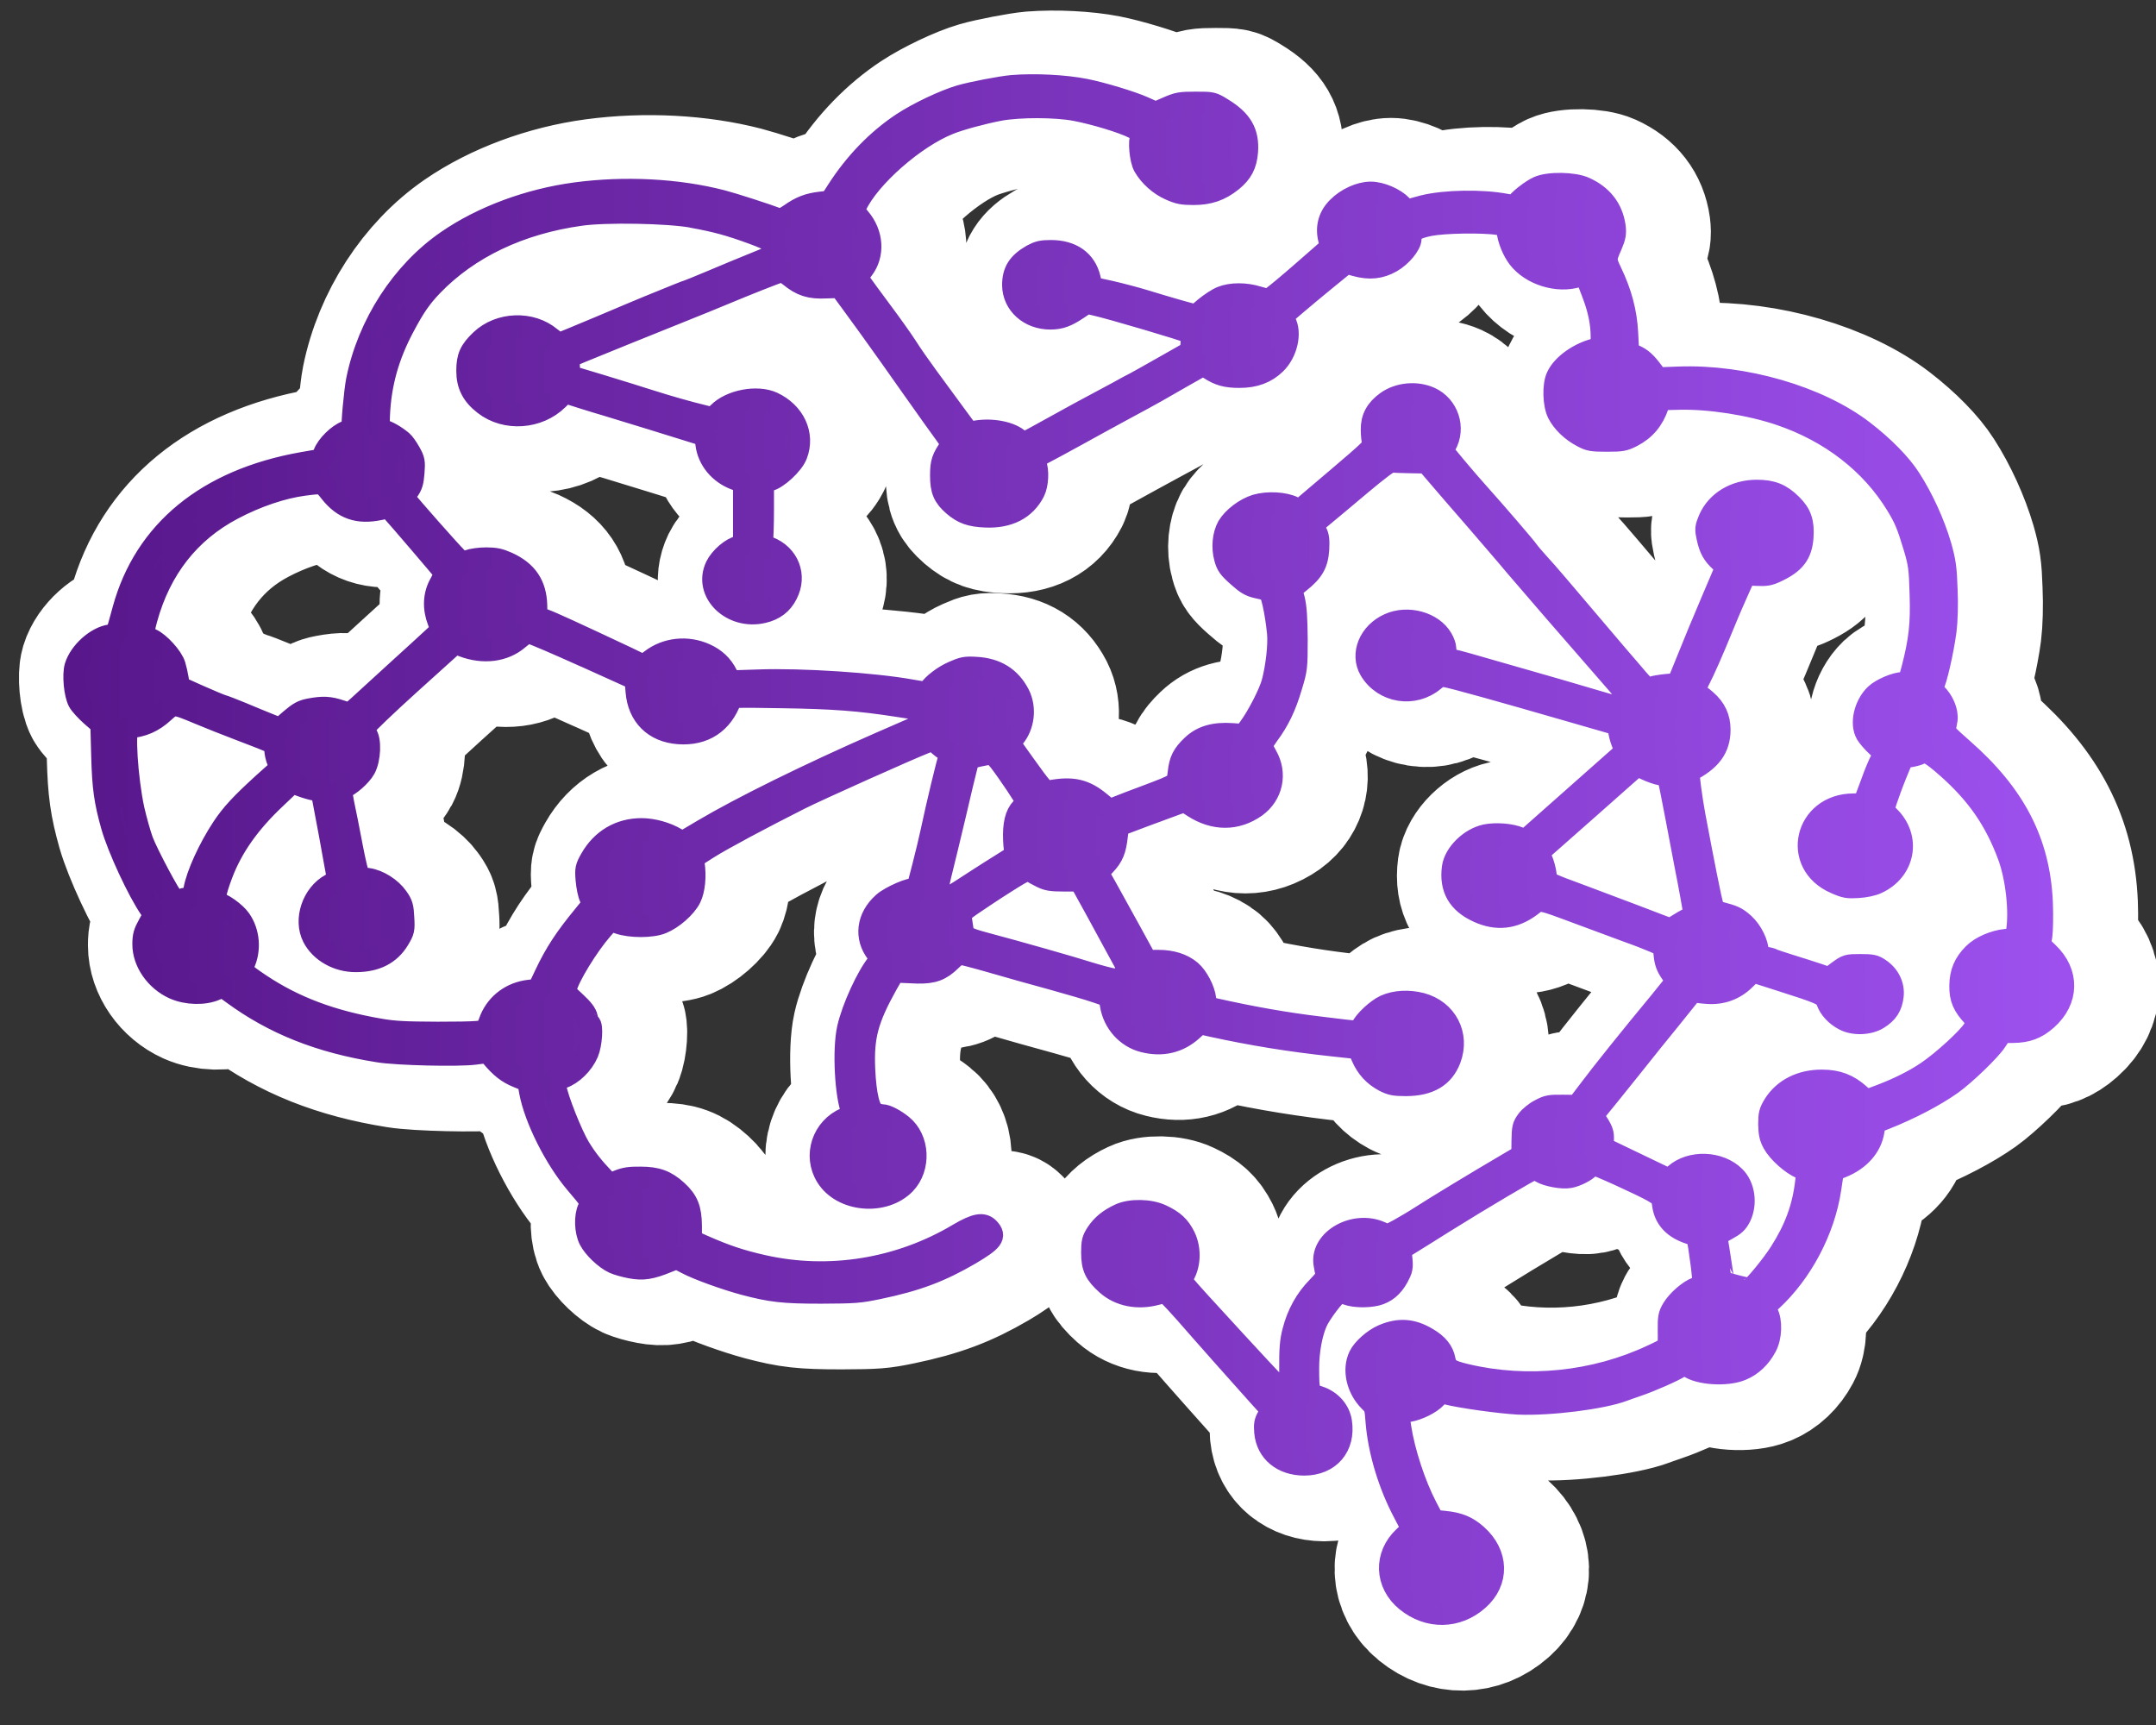 <?xml version="1.0" encoding="UTF-8" standalone="no"?>
<svg
   version="1.0"
   width="100pt"
   height="80pt"
   viewBox="0 0 100 80"
   preserveAspectRatio="xMidYMid"
   id="svg10"
   sodipodi:docname="favicon.svg"
   inkscape:version="1.4.2 (f4327f4, 2025-05-13)"
   xmlns:inkscape="http://www.inkscape.org/namespaces/inkscape"
   xmlns:sodipodi="http://sodipodi.sourceforge.net/DTD/sodipodi-0.dtd"
   xmlns:xlink="http://www.w3.org/1999/xlink"
   xmlns="http://www.w3.org/2000/svg"
   xmlns:svg="http://www.w3.org/2000/svg">
  <rect x="0" y="0" width="100" height="80" fill="#333333" stroke="none"/>
  <defs
     id="defs10">
    <linearGradient
       inkscape:collect="always"
       xlink:href="#linearGradient210"
       id="linearGradient211"
       x1="450.585"
       y1="772.275"
       x2="1609.399"
       y2="772.275"
       gradientUnits="userSpaceOnUse"
       gradientTransform="matrix(0.081,0,0,0.071,-33.382,-15.68)" />
    <linearGradient
       id="linearGradient210"
       inkscape:collect="always">
      <stop
         style="stop-color:#58178b;stop-opacity:1;"
         offset="0"
         id="stop210" />
      <stop
         style="stop-color:#9e51ef;stop-opacity:1;"
         offset="1"
         id="stop211" />
    </linearGradient>
    <linearGradient
       inkscape:collect="always"
       xlink:href="#linearGradient208"
       id="linearGradient209"
       x1="450.585"
       y1="772.275"
       x2="1609.399"
       y2="772.275"
       gradientUnits="userSpaceOnUse"
       gradientTransform="matrix(0.081,0,0,0.071,-33.382,-15.68)" />
    <linearGradient
       id="linearGradient208"
       inkscape:collect="always">
      <stop
         style="stop-color:#58178b;stop-opacity:1;"
         offset="0.004"
         id="stop208" />
      <stop
         style="stop-color:#9e51ef;stop-opacity:1;"
         offset="1"
         id="stop209" />
    </linearGradient>
  </defs>
  <sodipodi:namedview
     id="namedview10"
     pagecolor="#ffffff"
     bordercolor="#000000"
     borderopacity="0.25"
     inkscape:showpageshadow="2"
     inkscape:pageopacity="0.0"
     inkscape:pagecheckerboard="0"
     inkscape:deskcolor="#d1d1d1"
     inkscape:document-units="pt"
     inkscape:zoom="3.3435654"
     inkscape:cx="-33.048553"
     inkscape:cy="30.655898"
     inkscape:window-width="2560"
     inkscape:window-height="1009"
     inkscape:window-x="1912"
     inkscape:window-y="-8"
     inkscape:window-maximized="1"
     inkscape:current-layer="svg10" />
  <path
     d="M 47.889,4.033 C 47.382,4.076 46.005,4.34 45.473,4.497 44.741,4.71 43.525,5.288 42.808,5.759 41.648,6.522 40.602,7.598 39.788,8.868 l -0.338,0.521 -0.435,0.05 c -0.572,0.064 -0.942,0.207 -1.425,0.549 -0.258,0.178 -0.443,0.257 -0.523,0.228 C 36.511,10.001 34.965,9.502 34.441,9.367 32.38,8.832 29.932,8.704 27.637,9.01 c -2.174,0.292 -4.324,1.091 -5.951,2.211 -2.094,1.44 -3.664,3.865 -4.187,6.453 -0.097,0.471 -0.25,2.139 -0.201,2.218 0.016,0.021 -0.121,0.093 -0.29,0.164 -0.395,0.15 -0.902,0.656 -1.039,1.027 l -0.105,0.278 -0.902,0.157 c -4.413,0.784 -7.304,3.152 -8.302,6.796 -0.121,0.442 -0.242,0.884 -0.274,0.984 -0.04,0.135 -0.121,0.185 -0.338,0.214 -0.644,0.093 -1.409,0.784 -1.61,1.448 -0.113,0.378 -0.032,1.276 0.153,1.619 0.072,0.135 0.338,0.428 0.588,0.649 l 0.459,0.399 0.04,1.49 c 0.04,1.476 0.129,2.089 0.451,3.237 0.29,1.02 1.216,3.023 1.796,3.858 l 0.169,0.25 -0.25,0.456 c -0.209,0.371 -0.258,0.535 -0.258,0.92 0,0.827 0.588,1.669 1.425,2.047 0.596,0.264 1.401,0.285 1.933,0.05 l 0.33,-0.143 0.435,0.314 c 1.916,1.412 4.05,2.268 6.788,2.703 0.878,0.143 3.696,0.207 4.469,0.107 l 0.604,-0.078 0.161,0.193 c 0.435,0.521 0.757,0.77 1.216,0.956 l 0.491,0.2 0.089,0.499 c 0.234,1.248 1.16,3.088 2.11,4.214 0.765,0.898 0.749,0.877 0.604,1.184 -0.177,0.371 -0.153,1.062 0.048,1.455 0.193,0.378 0.725,0.884 1.127,1.07 0.153,0.071 0.507,0.171 0.781,0.221 0.564,0.107 0.934,0.05 1.699,-0.264 l 0.435,-0.171 0.467,0.242 c 0.491,0.264 1.796,0.734 2.649,0.963 1.264,0.335 1.82,0.399 3.583,0.399 1.57,-0.007 1.763,-0.021 2.657,-0.207 1.755,-0.364 2.875,-0.784 4.252,-1.59 1.047,-0.62 1.192,-0.82 0.87,-1.169 -0.258,-0.285 -0.612,-0.221 -1.401,0.242 -2.746,1.64 -6.007,2.168 -9.075,1.476 -1.047,-0.235 -1.78,-0.485 -2.778,-0.927 L 32.992,57.57 V 56.893 c -0.008,-0.791 -0.161,-1.169 -0.652,-1.619 -0.507,-0.463 -0.934,-0.62 -1.683,-0.62 -0.507,-0.007 -0.733,0.029 -1.047,0.157 L 29.207,54.975 28.982,54.74 c -0.515,-0.535 -0.862,-0.977 -1.168,-1.483 -0.354,-0.585 -1.023,-2.26 -1.103,-2.788 l -0.056,-0.328 0.37,-0.121 c 0.467,-0.157 0.958,-0.642 1.176,-1.155 0.169,-0.399 0.225,-1.269 0.089,-1.341 -0.04,-0.021 -0.097,-0.157 -0.129,-0.299 -0.032,-0.178 -0.193,-0.385 -0.531,-0.699 -0.427,-0.385 -0.483,-0.463 -0.435,-0.649 0.113,-0.521 0.999,-1.968 1.675,-2.745 l 0.37,-0.421 0.411,0.143 c 0.548,0.185 1.522,0.185 1.989,-0.007 0.499,-0.2 1.103,-0.727 1.321,-1.162 0.185,-0.371 0.25,-1.034 0.153,-1.612 -0.04,-0.242 -0.024,-0.264 0.66,-0.692 0.676,-0.428 2.48,-1.39 4.276,-2.296 0.821,-0.414 5.105,-2.332 5.83,-2.61 l 0.338,-0.135 0.225,0.207 c 0.121,0.114 0.314,0.257 0.419,0.321 0.177,0.1 0.193,0.128 0.105,0.321 -0.081,0.178 -0.572,2.239 -0.829,3.451 -0.145,0.692 -0.652,2.674 -0.684,2.71 -0.024,0.014 -0.064,-0.007 -0.097,-0.05 -0.081,-0.121 -1.127,0.328 -1.449,0.627 -0.741,0.663 -0.854,1.583 -0.29,2.31 l 0.201,0.271 -0.153,0.193 c -0.491,0.585 -1.184,2.096 -1.393,3.031 -0.225,0.998 -0.105,3.195 0.209,3.893 0.04,0.093 -0.04,0.157 -0.314,0.278 -1.071,0.456 -1.49,1.733 -0.886,2.703 0.709,1.155 2.657,1.333 3.632,0.335 0.717,-0.749 0.652,-2.075 -0.137,-2.71 -0.338,-0.271 -0.725,-0.471 -0.918,-0.471 -0.064,0 -0.209,-0.036 -0.322,-0.078 -0.274,-0.114 -0.451,-0.834 -0.507,-2.061 -0.064,-1.505 0.145,-2.303 1.047,-3.922 0.322,-0.578 0.354,-0.606 0.58,-0.585 0.137,0.007 0.515,0.021 0.846,0.036 0.717,0.014 1.087,-0.121 1.554,-0.585 0.161,-0.164 0.354,-0.292 0.419,-0.292 0.073,0 0.733,0.171 1.474,0.385 0.741,0.214 1.997,0.57 2.794,0.784 0.797,0.221 1.723,0.492 2.053,0.606 l 0.604,0.207 0.064,0.385 c 0.129,0.827 0.741,1.512 1.53,1.704 0.846,0.214 1.61,0.036 2.231,-0.521 l 0.362,-0.328 0.564,0.128 c 1.828,0.399 3.608,0.692 5.613,0.906 l 1.184,0.128 0.169,0.399 c 0.217,0.499 0.548,0.863 1.031,1.12 0.33,0.164 0.459,0.193 1.023,0.193 1.063,-0.007 1.723,-0.399 2.029,-1.212 0.419,-1.12 -0.169,-2.253 -1.337,-2.567 -0.58,-0.15 -1.2,-0.121 -1.675,0.093 -0.378,0.171 -0.974,0.727 -1.087,1.013 -0.089,0.242 0.081,0.242 -1.957,-0.007 -1.562,-0.185 -3.173,-0.471 -4.88,-0.856 l -0.37,-0.086 -0.048,-0.371 c -0.048,-0.428 -0.37,-1.041 -0.684,-1.305 -0.378,-0.314 -0.886,-0.471 -1.498,-0.471 H 54.114 L 53.373,43.245 C 52.962,42.497 52.455,41.577 52.237,41.192 L 51.851,40.507 52.181,40.158 C 52.551,39.766 52.672,39.473 52.745,38.81 l 0.056,-0.471 1.208,-0.456 c 0.668,-0.25 1.361,-0.506 1.546,-0.57 l 0.338,-0.114 0.395,0.257 c 0.974,0.627 1.997,0.627 2.891,0 0.765,-0.549 0.974,-1.533 0.507,-2.353 -0.129,-0.228 -0.242,-0.449 -0.242,-0.485 0,-0.036 0.145,-0.264 0.314,-0.499 0.491,-0.663 0.797,-1.298 1.071,-2.225 0.25,-0.813 0.258,-0.906 0.258,-2.203 -0.008,-0.977 -0.04,-1.49 -0.129,-1.847 l -0.129,-0.492 0.395,-0.321 c 0.612,-0.485 0.821,-0.849 0.862,-1.512 0.024,-0.421 0,-0.613 -0.097,-0.792 -0.073,-0.121 -0.129,-0.271 -0.129,-0.314 0,-0.05 0.209,-0.257 0.467,-0.463 0.25,-0.207 1.039,-0.863 1.739,-1.455 0.789,-0.663 1.329,-1.07 1.409,-1.048 0.073,0.014 0.467,0.029 0.878,0.036 l 0.757,0.014 0.604,0.706 c 0.33,0.392 1.071,1.241 1.635,1.89 0.556,0.649 1.417,1.64 1.892,2.211 0.741,0.87 2.448,2.845 4.759,5.491 0.451,0.521 0.515,0.635 0.475,0.82 -0.024,0.114 -0.081,0.242 -0.121,0.278 -0.04,0.036 -0.636,-0.107 -1.506,-0.371 -0.789,-0.235 -2.303,-0.677 -3.366,-0.977 -1.063,-0.307 -2.19,-0.628 -2.512,-0.72 -0.314,-0.093 -0.636,-0.171 -0.709,-0.171 -0.137,0 -0.282,-0.271 -0.282,-0.542 0,-0.1 -0.073,-0.299 -0.161,-0.449 -0.427,-0.742 -1.578,-1.062 -2.44,-0.677 -0.918,0.406 -1.321,1.39 -0.886,2.132 0.62,1.034 2.021,1.262 2.955,0.478 0.234,-0.193 0.314,-0.221 0.548,-0.185 0.33,0.05 2.553,0.67 5.685,1.576 l 2.351,0.677 v 0.228 c 0.008,0.121 0.072,0.399 0.161,0.613 l 0.153,0.392 -2.327,2.061 -2.327,2.061 -0.274,-0.114 c -0.395,-0.171 -1.103,-0.221 -1.562,-0.128 -0.733,0.157 -1.441,0.856 -1.53,1.497 -0.129,0.97 0.25,1.633 1.176,2.054 0.854,0.392 1.651,0.307 2.416,-0.257 0.483,-0.364 0.322,-0.385 2.343,0.364 0.733,0.271 1.707,0.635 2.174,0.806 0.467,0.164 1.031,0.385 1.256,0.485 l 0.411,0.185 0.048,0.435 c 0.032,0.328 0.113,0.542 0.298,0.806 0.137,0.193 0.234,0.392 0.217,0.435 -0.024,0.043 -0.354,0.463 -0.741,0.934 -1.337,1.612 -2.673,3.28 -3.245,4.043 l -0.58,0.763 -0.66,-0.007 c -0.596,-0.007 -0.709,0.007 -1.055,0.193 -0.217,0.107 -0.491,0.328 -0.604,0.485 -0.193,0.257 -0.217,0.357 -0.225,0.956 l -0.008,0.67 -0.676,0.399 c -1.329,0.777 -3.422,2.047 -3.978,2.41 -0.306,0.2 -0.789,0.485 -1.071,0.642 l -0.507,0.271 -0.346,-0.15 c -1.192,-0.528 -2.746,0.335 -2.601,1.44 0.032,0.2 0.073,0.428 0.097,0.506 0.032,0.1 -0.081,0.271 -0.411,0.606 -0.54,0.549 -0.926,1.241 -1.127,2.032 -0.121,0.449 -0.153,0.834 -0.145,1.797 0.008,0.863 -0.016,1.234 -0.081,1.226 -0.097,-0.007 -0.604,-0.535 -2.488,-2.581 -2.762,-3.009 -2.561,-2.774 -2.44,-2.931 0.362,-0.499 0.403,-1.305 0.105,-1.904 -0.234,-0.463 -0.499,-0.713 -1.063,-0.977 -0.54,-0.257 -1.441,-0.271 -1.941,-0.036 -0.491,0.228 -0.813,0.492 -1.063,0.87 -0.185,0.285 -0.217,0.406 -0.217,0.898 0,0.685 0.145,0.984 0.693,1.476 0.58,0.513 1.425,0.685 2.295,0.449 0.37,-0.1 0.395,-0.093 0.58,0.05 0.097,0.093 0.443,0.464 0.765,0.827 0.773,0.891 2.738,3.102 3.438,3.879 l 0.564,0.62 -0.169,0.292 c -0.145,0.242 -0.169,0.378 -0.137,0.742 0.089,0.906 0.797,1.49 1.804,1.497 1.176,0 1.892,-0.834 1.715,-1.989 -0.081,-0.535 -0.483,-0.977 -1.031,-1.155 -0.467,-0.143 -0.491,-0.207 -0.491,-1.362 0,-0.749 0.153,-1.59 0.387,-2.111 0.161,-0.378 0.854,-1.298 1.015,-1.348 0.073,-0.029 0.25,0 0.403,0.057 0.33,0.121 0.926,0.135 1.353,0.036 0.427,-0.107 0.749,-0.371 0.999,-0.827 0.185,-0.342 0.209,-0.449 0.169,-0.841 l -0.048,-0.449 0.395,-0.242 c 0.217,-0.135 0.934,-0.578 1.586,-0.991 1.699,-1.062 4.115,-2.496 4.219,-2.496 0.048,0 0.193,0.064 0.314,0.143 0.274,0.171 0.999,0.307 1.329,0.242 0.314,-0.057 0.773,-0.292 0.91,-0.463 0.056,-0.071 0.145,-0.135 0.201,-0.135 0.137,0 2.279,0.977 2.762,1.255 0.387,0.228 0.419,0.264 0.459,0.606 0.089,0.67 0.507,1.112 1.28,1.355 0.346,0.107 0.314,0.014 0.507,1.405 0.064,0.485 0.097,0.913 0.073,0.948 -0.024,0.036 -0.161,0.107 -0.298,0.164 -0.362,0.135 -0.886,0.592 -1.111,0.97 -0.169,0.278 -0.193,0.414 -0.185,1.034 0.008,0.806 0.048,0.749 -0.773,1.134 -2.657,1.248 -5.782,1.569 -8.632,0.891 -0.749,-0.178 -0.91,-0.292 -0.99,-0.699 -0.073,-0.392 -0.33,-0.713 -0.797,-0.984 -0.701,-0.421 -1.313,-0.463 -2.053,-0.15 -0.435,0.185 -0.942,0.635 -1.103,0.977 -0.298,0.627 -0.097,1.505 0.475,2.075 0.258,0.25 0.274,0.292 0.322,0.97 0.105,1.326 0.572,2.895 1.264,4.2 l 0.403,0.77 -0.387,0.364 c -0.918,0.856 -0.87,2.161 0.105,2.959 1.023,0.834 2.351,0.813 3.326,-0.05 0.958,-0.841 0.926,-2.118 -0.072,-3.002 -0.435,-0.385 -0.837,-0.549 -1.498,-0.613 l -0.491,-0.05 -0.338,-0.642 c -0.531,-1.02 -1.031,-2.531 -1.208,-3.687 -0.105,-0.663 -0.097,-0.677 0.395,-0.756 0.435,-0.071 1.023,-0.364 1.264,-0.635 0.201,-0.221 0.242,-0.235 0.467,-0.178 0.644,0.171 2.504,0.428 3.342,0.471 1.457,0.064 3.897,-0.242 4.88,-0.613 0.089,-0.036 0.378,-0.135 0.644,-0.228 0.58,-0.193 1.683,-0.677 1.989,-0.877 0.209,-0.128 0.234,-0.128 0.37,-0.021 0.451,0.364 1.78,0.456 2.472,0.164 0.475,-0.193 0.87,-0.57 1.135,-1.07 0.242,-0.449 0.266,-1.191 0.056,-1.576 l -0.137,-0.25 0.33,-0.307 c 1.409,-1.298 2.448,-3.259 2.738,-5.184 l 0.129,-0.856 0.411,-0.164 c 0.821,-0.335 1.353,-0.941 1.466,-1.676 l 0.056,-0.371 0.491,-0.193 c 1.135,-0.449 2.295,-1.055 3.068,-1.604 0.612,-0.435 1.796,-1.576 2.061,-1.989 l 0.274,-0.414 0.523,-0.007 c 0.644,-0.007 1.079,-0.164 1.554,-0.585 1.007,-0.891 1.031,-2.161 0.056,-3.088 l -0.37,-0.357 0.073,-0.428 c 0.032,-0.235 0.048,-0.927 0.024,-1.533 -0.121,-2.817 -1.256,-5.013 -3.696,-7.145 -0.668,-0.585 -0.87,-0.799 -0.821,-0.891 0.024,-0.071 0.073,-0.278 0.097,-0.456 0.048,-0.378 -0.169,-0.898 -0.523,-1.226 -0.185,-0.171 -0.201,-0.214 -0.113,-0.342 0.137,-0.193 0.467,-1.633 0.588,-2.56 0.056,-0.449 0.081,-1.212 0.048,-1.925 -0.032,-0.998 -0.081,-1.305 -0.282,-2.018 -0.306,-1.041 -0.829,-2.189 -1.417,-3.102 -0.427,-0.67 -1.208,-1.469 -2.158,-2.203 -2.069,-1.597 -5.532,-2.61 -8.576,-2.496 L 77.812,17.589 77.595,17.29 C 77.281,16.869 77.08,16.677 76.749,16.534 l -0.29,-0.135 -0.048,-0.913 c -0.048,-0.963 -0.29,-1.868 -0.757,-2.838 -0.258,-0.535 -0.258,-0.599 0.016,-1.212 0.177,-0.414 0.201,-0.563 0.161,-0.891 C 75.719,9.731 75.252,9.118 74.438,8.754 73.931,8.526 72.78,8.505 72.288,8.726 71.966,8.869 71.33,9.368 71.274,9.532 c -0.024,0.071 -0.121,0.071 -0.475,0.007 -1.119,-0.214 -2.834,-0.185 -3.841,0.064 -0.322,0.086 -0.628,0.171 -0.676,0.193 -0.048,0.029 -0.193,-0.057 -0.322,-0.2 -0.314,-0.335 -0.966,-0.62 -1.441,-0.62 -0.499,0 -1.119,0.285 -1.522,0.692 -0.411,0.406 -0.548,0.913 -0.411,1.469 l 0.089,0.371 -1.272,1.112 c -0.701,0.613 -1.361,1.162 -1.474,1.226 -0.185,0.107 -0.234,0.1 -0.644,-0.021 -0.572,-0.178 -1.232,-0.178 -1.675,0 -0.185,0.071 -0.531,0.299 -0.765,0.492 l -0.427,0.364 -0.805,-0.221 C 55.177,14.33 54.468,14.131 54.05,13.995 53.631,13.867 52.898,13.674 52.431,13.567 l -0.854,-0.185 -0.089,-0.414 c -0.193,-0.827 -0.837,-1.284 -1.804,-1.284 -0.427,0 -0.572,0.036 -0.878,0.2 -0.636,0.364 -0.878,0.749 -0.878,1.383 0.008,0.884 0.757,1.554 1.731,1.554 0.451,0 0.765,-0.114 1.28,-0.463 l 0.403,-0.271 0.403,0.093 c 0.717,0.157 4.252,1.205 4.372,1.291 0.081,0.064 0.105,0.207 0.089,0.485 l -0.024,0.392 -1.168,0.663 c -0.644,0.371 -1.296,0.727 -1.449,0.813 -0.153,0.078 -0.378,0.193 -0.499,0.264 -0.113,0.064 -0.37,0.207 -0.564,0.307 -0.467,0.25 -1.168,0.627 -1.514,0.813 -2.021,1.12 -2.52,1.39 -2.569,1.39 -0.032,0 -0.129,-0.064 -0.201,-0.135 -0.37,-0.364 -1.264,-0.542 -2.029,-0.406 l -0.322,0.057 -0.652,-0.884 C 44.862,18.752 44.298,17.981 43.968,17.532 43.638,17.083 43.187,16.441 42.977,16.106 42.76,15.771 42.237,15.036 41.81,14.466 41.383,13.896 40.956,13.311 40.86,13.168 L 40.674,12.904 40.956,12.541 C 41.488,11.856 41.423,10.879 40.803,10.159 40.529,9.838 40.529,9.838 40.65,9.567 c 0.612,-1.305 2.714,-3.152 4.316,-3.786 0.491,-0.2 1.546,-0.485 2.327,-0.635 0.918,-0.171 2.609,-0.171 3.535,0.007 0.894,0.171 2.198,0.563 2.722,0.834 0.387,0.193 0.411,0.228 0.33,0.364 -0.129,0.214 -0.048,1.105 0.129,1.412 0.266,0.456 0.717,0.856 1.2,1.07 0.403,0.178 0.572,0.214 1.087,0.214 0.717,0 1.24,-0.178 1.78,-0.613 C 58.543,8.055 58.736,7.684 58.784,7.078 58.849,6.187 58.527,5.631 57.625,5.082 57.174,4.804 57.166,4.804 56.393,4.804 c -0.717,0 -0.821,0.021 -1.313,0.235 L 54.541,5.274 53.985,5.025 C 53.43,4.775 52.036,4.354 51.271,4.205 50.337,4.019 48.936,3.948 47.889,4.034 Z M 33.056,10.108 c 1.103,0.2 1.731,0.371 2.818,0.77 0.902,0.335 1.023,0.435 1.023,0.834 0,0.143 -0.137,0.221 -0.926,0.535 -0.507,0.207 -1.417,0.578 -2.013,0.834 -0.596,0.25 -1.103,0.456 -1.119,0.456 -0.032,0 -0.515,0.193 -1.82,0.727 -0.29,0.121 -1.305,0.542 -2.255,0.948 -0.95,0.399 -1.78,0.742 -1.836,0.756 -0.056,0.021 -0.258,-0.1 -0.451,-0.257 -0.894,-0.756 -2.367,-0.706 -3.229,0.114 -0.499,0.478 -0.636,0.77 -0.636,1.419 0,0.656 0.234,1.12 0.797,1.554 0.982,0.763 2.496,0.663 3.406,-0.235 l 0.33,-0.328 0.829,0.264 c 0.459,0.143 0.918,0.285 1.031,0.314 0.209,0.057 3.954,1.212 4.397,1.355 0.234,0.071 0.258,0.114 0.298,0.456 0.089,0.742 0.612,1.376 1.369,1.654 l 0.378,0.135 v 1.469 1.469 l -0.217,0.043 c -0.354,0.064 -0.87,0.506 -1.071,0.913 -0.58,1.205 0.717,2.474 2.174,2.132 0.523,-0.121 0.878,-0.392 1.103,-0.841 0.443,-0.856 0.073,-1.811 -0.846,-2.168 -0.298,-0.121 -0.346,-0.164 -0.306,-0.292 0.024,-0.086 0.048,-0.742 0.048,-1.462 v -1.305 l 0.266,-0.043 c 0.378,-0.071 1.119,-0.749 1.288,-1.191 0.362,-0.941 -0.105,-1.947 -1.111,-2.417 -0.717,-0.328 -1.949,-0.1 -2.52,0.485 l -0.242,0.242 -0.395,-0.1 C 32.855,19.164 31.929,18.9 31.1,18.637 30.633,18.487 29.602,18.166 28.805,17.924 l -1.449,-0.435 -0.024,-0.435 -0.024,-0.442 0.628,-0.264 c 0.765,-0.314 3.012,-1.226 4.654,-1.883 0.668,-0.264 1.514,-0.613 1.892,-0.77 1.023,-0.428 2.44,-0.991 2.633,-1.041 0.113,-0.036 0.242,0.021 0.459,0.193 0.54,0.442 0.942,0.57 1.675,0.535 l 0.652,-0.021 0.499,0.677 c 0.475,0.642 1.337,1.84 1.86,2.581 0.129,0.185 0.58,0.827 1.007,1.426 0.427,0.599 0.862,1.212 0.966,1.362 0.105,0.15 0.346,0.485 0.54,0.749 0.29,0.399 0.338,0.499 0.258,0.606 -0.378,0.542 -0.443,0.734 -0.443,1.333 0,0.692 0.129,0.991 0.588,1.39 0.427,0.364 0.781,0.492 1.466,0.521 1.071,0.05 1.852,-0.349 2.263,-1.155 0.169,-0.328 0.201,-0.991 0.064,-1.305 -0.089,-0.221 -0.056,-0.264 0.548,-0.578 0.169,-0.086 0.781,-0.421 1.353,-0.734 0.58,-0.321 1.554,-0.856 2.174,-1.191 0.62,-0.335 1.313,-0.706 1.53,-0.834 0.225,-0.128 0.765,-0.435 1.208,-0.692 0.443,-0.25 0.846,-0.478 0.894,-0.506 0.048,-0.021 0.209,0.036 0.362,0.135 0.443,0.292 0.781,0.385 1.393,0.385 0.701,0 1.24,-0.2 1.667,-0.62 0.531,-0.513 0.733,-1.433 0.443,-1.947 l -0.137,-0.25 0.668,-0.57 c 0.37,-0.314 0.926,-0.777 1.232,-1.027 0.314,-0.257 0.676,-0.556 0.821,-0.67 l 0.258,-0.214 0.451,0.128 c 0.628,0.171 1.127,0.121 1.643,-0.171 0.451,-0.257 0.894,-0.792 0.894,-1.07 0,-0.349 0.193,-0.485 0.87,-0.628 0.684,-0.135 2.472,-0.164 3.197,-0.05 0.387,0.064 0.403,0.071 0.427,0.314 0.032,0.385 0.258,0.934 0.507,1.255 0.596,0.77 1.812,1.148 2.754,0.856 0.362,-0.114 0.338,-0.143 0.684,0.777 0.29,0.756 0.419,1.383 0.419,2.047 0,0.463 -0.008,0.485 -0.217,0.535 -0.789,0.171 -1.586,0.727 -1.844,1.284 -0.193,0.392 -0.169,1.284 0.04,1.704 0.209,0.414 0.636,0.827 1.135,1.084 0.322,0.171 0.443,0.193 1.127,0.193 0.701,0 0.797,-0.021 1.168,-0.207 0.596,-0.307 0.982,-0.763 1.208,-1.433 l 0.097,-0.285 0.878,-0.021 c 1.409,-0.036 3.293,0.257 4.678,0.727 2.343,0.792 4.236,2.26 5.411,4.186 0.387,0.635 0.507,0.92 0.829,1.989 0.217,0.734 0.25,0.963 0.282,2.146 0.048,1.398 -0.04,2.161 -0.387,3.501 -0.169,0.627 -0.169,0.627 -0.419,0.627 -0.338,0 -1.007,0.285 -1.28,0.542 -0.499,0.478 -0.701,1.341 -0.419,1.825 0.073,0.121 0.29,0.378 0.491,0.563 l 0.354,0.335 -0.153,0.278 c -0.089,0.15 -0.29,0.62 -0.443,1.055 -0.161,0.428 -0.314,0.841 -0.338,0.906 -0.048,0.1 -0.153,0.128 -0.515,0.128 -2.247,0.007 -2.891,2.752 -0.845,3.644 0.467,0.207 0.572,0.221 1.055,0.193 0.33,-0.021 0.676,-0.093 0.87,-0.185 1.288,-0.585 1.57,-2.104 0.564,-3.088 l -0.274,-0.271 0.153,-0.485 c 0.089,-0.264 0.29,-0.82 0.459,-1.234 l 0.306,-0.742 0.362,-0.064 c 0.201,-0.036 0.395,-0.093 0.435,-0.128 0.217,-0.178 0.475,-0.05 1.28,0.663 1.369,1.212 2.214,2.432 2.826,4.086 0.37,0.998 0.548,2.581 0.387,3.53 l -0.056,0.321 -0.443,0.043 c -0.548,0.05 -1.184,0.328 -1.506,0.656 -0.435,0.435 -0.612,0.87 -0.62,1.469 -0.008,0.585 0.137,0.927 0.604,1.426 l 0.225,0.25 -0.217,0.357 c -0.242,0.399 -1.417,1.476 -2.158,1.975 -0.58,0.392 -1.304,0.756 -2.166,1.084 l -0.652,0.242 -0.314,-0.278 c -0.507,-0.456 -1.023,-0.656 -1.731,-0.656 -0.966,-0.007 -1.772,0.399 -2.222,1.112 -0.201,0.328 -0.234,0.449 -0.234,0.913 0.008,0.414 0.048,0.613 0.193,0.877 0.225,0.414 0.854,0.977 1.28,1.148 l 0.306,0.121 -0.064,0.513 c -0.137,1.205 -0.507,2.203 -1.2,3.287 -0.354,0.563 -1.176,1.562 -1.377,1.69 -0.048,0.029 -1.168,-0.257 -1.248,-0.314 -0.008,-0.007 -0.064,-0.399 -0.137,-0.87 -0.073,-0.478 -0.145,-0.963 -0.177,-1.084 -0.048,-0.207 -0.024,-0.228 0.435,-0.478 0.395,-0.214 0.507,-0.321 0.652,-0.606 0.29,-0.606 0.177,-1.412 -0.266,-1.847 -0.701,-0.699 -2.029,-0.749 -2.762,-0.1 l -0.266,0.235 -1.546,-0.742 -1.546,-0.742 0.016,-0.349 c 0.016,-0.335 -0.024,-0.456 -0.354,-0.948 -0.137,-0.207 -0.137,-0.214 0.097,-0.485 0.129,-0.15 0.781,-0.963 1.457,-1.804 0.668,-0.841 1.538,-1.925 1.933,-2.403 0.387,-0.478 0.781,-0.97 0.87,-1.084 0.105,-0.143 0.201,-0.2 0.282,-0.171 0.064,0.021 0.322,0.057 0.564,0.071 0.66,0.05 1.264,-0.171 1.731,-0.635 l 0.37,-0.364 1.184,0.378 c 1.997,0.635 2.166,0.706 2.263,1.013 0.113,0.321 0.403,0.642 0.781,0.841 0.435,0.242 1.16,0.221 1.586,-0.05 0.427,-0.264 0.62,-0.563 0.676,-1.048 0.056,-0.478 -0.169,-0.948 -0.604,-1.241 -0.25,-0.171 -0.354,-0.193 -0.902,-0.193 -0.604,0 -0.62,0.007 -1.031,0.307 l -0.411,0.307 -0.507,-0.178 c -0.282,-0.093 -0.854,-0.278 -1.272,-0.406 -0.419,-0.128 -0.797,-0.257 -0.846,-0.285 -0.04,-0.029 -0.217,-0.071 -0.378,-0.1 -0.258,-0.043 -0.306,-0.078 -0.306,-0.235 0,-0.406 -0.282,-0.977 -0.644,-1.312 C 81.549,42.646 81.363,42.546 80.961,42.439 80.494,42.318 80.453,42.289 80.381,42.061 80.284,41.755 79.97,40.172 79.535,37.854 79.399,37.127 79.229,35.85 79.27,35.829 80.284,35.316 80.703,34.752 80.703,33.889 c 0,-0.542 -0.201,-0.977 -0.628,-1.348 -0.201,-0.178 -0.395,-0.321 -0.435,-0.321 -0.113,0 -0.073,-0.271 0.089,-0.585 0.258,-0.499 0.628,-1.333 1.135,-2.574 0.258,-0.635 0.604,-1.426 0.757,-1.761 l 0.274,-0.606 0.523,0.021 c 0.427,0.021 0.58,0 0.91,-0.157 0.845,-0.392 1.168,-0.806 1.224,-1.59 0.048,-0.699 -0.081,-1.084 -0.523,-1.519 -0.483,-0.478 -0.902,-0.642 -1.602,-0.642 -1.007,0 -1.852,0.513 -2.206,1.326 -0.161,0.385 -0.169,0.456 -0.081,0.849 0.113,0.521 0.258,0.784 0.612,1.105 l 0.266,0.25 -0.668,1.569 c -0.37,0.863 -0.878,2.089 -1.127,2.717 l -0.467,1.148 -0.515,0.043 c -0.282,0.029 -0.588,0.078 -0.684,0.121 -0.209,0.107 -0.29,0.05 -0.87,-0.642 -0.258,-0.292 -1.023,-1.191 -1.707,-1.997 -0.684,-0.806 -1.49,-1.754 -1.788,-2.104 -0.298,-0.357 -0.717,-0.827 -0.926,-1.055 -0.209,-0.228 -0.411,-0.471 -0.451,-0.535 -0.105,-0.157 -1.506,-1.79 -2.319,-2.695 -0.209,-0.228 -0.668,-0.763 -1.023,-1.184 l -0.636,-0.77 0.153,-0.257 c 0.451,-0.792 0.113,-1.818 -0.717,-2.196 -0.636,-0.285 -1.458,-0.207 -2.013,0.193 -0.483,0.349 -0.701,0.749 -0.693,1.284 0,0.242 0.032,0.521 0.064,0.62 0.056,0.164 -0.097,0.314 -1.675,1.654 L 61.216,23.728 60.934,23.578 c -0.411,-0.207 -1.192,-0.25 -1.731,-0.093 -0.499,0.15 -1.063,0.578 -1.305,0.984 -0.217,0.385 -0.274,0.97 -0.137,1.462 0.089,0.335 0.185,0.471 0.596,0.834 0.387,0.349 0.564,0.456 0.886,0.528 0.225,0.05 0.459,0.107 0.523,0.121 0.137,0.029 0.354,1.005 0.451,1.989 0.056,0.549 -0.064,1.597 -0.258,2.317 -0.137,0.492 -0.668,1.533 -1.071,2.082 l -0.242,0.335 -0.548,-0.043 c -0.821,-0.057 -1.401,0.107 -1.852,0.535 -0.435,0.414 -0.572,0.677 -0.636,1.262 -0.064,0.549 -0.016,0.513 -1.441,1.055 -0.58,0.214 -1.208,0.456 -1.401,0.535 L 52.407,37.633 51.956,37.262 c -0.709,-0.585 -1.288,-0.713 -2.335,-0.513 -0.225,0.043 -0.298,-0.036 -1.192,-1.284 -0.725,-1.013 -0.701,-0.927 -0.467,-1.198 0.467,-0.542 0.564,-1.376 0.242,-2.011 -0.403,-0.777 -1.055,-1.184 -1.989,-1.234 -0.483,-0.029 -0.604,-0.007 -1.055,0.193 -0.459,0.2 -0.942,0.57 -1.143,0.877 -0.064,0.1 -0.153,0.093 -0.797,-0.021 -1.731,-0.314 -5.105,-0.535 -7.102,-0.463 l -1.304,0.043 -0.153,-0.299 c -0.217,-0.442 -0.548,-0.749 -1.007,-0.956 -0.837,-0.378 -1.812,-0.271 -2.512,0.271 -0.266,0.207 -0.395,0.264 -0.467,0.214 -0.048,-0.036 -0.33,-0.178 -0.62,-0.314 -2.504,-1.177 -3.559,-1.661 -3.865,-1.768 l -0.362,-0.128 -0.008,-0.542 c -0.024,-0.948 -0.443,-1.569 -1.337,-1.975 -0.37,-0.164 -0.564,-0.207 -0.99,-0.207 -0.298,0 -0.66,0.05 -0.829,0.114 l -0.298,0.107 -0.266,-0.271 c -0.354,-0.357 -2.11,-2.346 -2.295,-2.596 -0.145,-0.193 -0.145,-0.2 0.064,-0.485 0.169,-0.228 0.225,-0.399 0.258,-0.841 0.04,-0.513 0.024,-0.592 -0.177,-0.948 -0.121,-0.214 -0.282,-0.442 -0.354,-0.499 -0.314,-0.264 -0.709,-0.485 -0.894,-0.513 -0.201,-0.021 -0.201,-0.021 -0.177,-0.699 0.064,-1.469 0.427,-2.767 1.16,-4.136 0.483,-0.906 0.773,-1.326 1.304,-1.883 1.691,-1.754 4.067,-2.888 6.893,-3.28 1.168,-0.164 4.026,-0.114 5.178,0.093 z M 16.267,22.879 c 0.604,0.756 1.288,0.991 2.279,0.784 0.419,-0.093 0.427,-0.093 0.612,0.114 0.258,0.278 2.311,2.681 2.392,2.795 0.032,0.05 -0.04,0.271 -0.185,0.528 -0.306,0.528 -0.33,1.148 -0.089,1.768 l 0.153,0.392 -0.378,0.357 c -0.209,0.193 -0.99,0.913 -1.747,1.597 -0.749,0.685 -1.538,1.405 -1.747,1.597 l -0.387,0.342 -0.443,-0.143 c -0.507,-0.171 -0.813,-0.185 -1.417,-0.071 -0.346,0.064 -0.507,0.157 -0.902,0.492 l -0.475,0.414 -0.531,-0.214 c -0.298,-0.121 -0.862,-0.349 -1.264,-0.521 -0.395,-0.164 -0.805,-0.321 -0.91,-0.349 -0.097,-0.029 -0.588,-0.235 -1.087,-0.456 L 9.237,31.9 9.189,31.543 C 9.157,31.344 9.092,31.058 9.044,30.902 8.931,30.516 8.319,29.853 7.957,29.696 7.788,29.625 7.635,29.525 7.611,29.461 c -0.024,-0.057 0.032,-0.385 0.129,-0.72 0.636,-2.31 1.981,-4.029 3.994,-5.091 1.103,-0.585 2.311,-0.991 3.302,-1.12 0.886,-0.114 0.862,-0.121 1.232,0.349 z m 11.813,7.608 2.335,1.055 0.048,0.57 c 0.089,1.127 0.821,1.861 1.957,1.94 1.168,0.086 2.021,-0.478 2.416,-1.576 0.048,-0.128 0.153,-0.128 2.408,-0.093 2.359,0.036 3.559,0.128 5.347,0.406 0.491,0.078 0.934,0.143 0.974,0.143 0.048,0 0.097,0.164 0.113,0.357 l 0.024,0.364 -1.965,0.856 c -3.269,1.433 -6.402,2.974 -8.205,4.043 l -0.95,0.563 -0.274,-0.171 c -0.451,-0.271 -1.087,-0.449 -1.61,-0.449 -1.007,0 -1.844,0.492 -2.351,1.383 -0.225,0.399 -0.242,0.471 -0.201,0.97 0.024,0.292 0.097,0.67 0.177,0.834 l 0.129,0.292 -0.427,0.528 c -0.87,1.055 -1.321,1.747 -1.788,2.731 l -0.338,0.713 -0.403,0.043 c -0.821,0.093 -1.482,0.578 -1.796,1.305 -0.089,0.221 -0.169,0.435 -0.169,0.471 0,0.135 -0.483,0.171 -2.295,0.171 -1.522,-0.007 -2.005,-0.029 -2.698,-0.15 -2.222,-0.385 -3.938,-1.027 -5.516,-2.075 -0.862,-0.578 -0.918,-0.649 -0.773,-0.956 0.306,-0.656 0.242,-1.476 -0.169,-2.061 -0.225,-0.328 -0.862,-0.777 -1.095,-0.777 -0.161,0 -0.073,-0.485 0.242,-1.319 0.475,-1.262 1.28,-2.403 2.512,-3.558 l 0.749,-0.713 0.395,0.15 c 0.217,0.086 0.523,0.171 0.684,0.2 l 0.29,0.05 0.378,2.004 c 0.201,1.105 0.37,2.047 0.37,2.082 0,0.043 -0.145,0.15 -0.322,0.25 -0.837,0.456 -1.232,1.626 -0.821,2.439 0.346,0.677 1.143,1.127 1.989,1.12 0.918,0 1.57,-0.335 1.973,-0.998 0.242,-0.399 0.258,-0.471 0.225,-1.013 -0.024,-0.499 -0.056,-0.635 -0.274,-0.941 -0.298,-0.428 -0.87,-0.792 -1.361,-0.863 -0.193,-0.021 -0.387,-0.078 -0.427,-0.128 -0.04,-0.043 -0.193,-0.67 -0.33,-1.398 -0.137,-0.727 -0.314,-1.619 -0.395,-1.989 -0.097,-0.499 -0.105,-0.685 -0.04,-0.699 0.314,-0.093 0.862,-0.578 1.039,-0.906 0.242,-0.449 0.274,-1.333 0.064,-1.597 -0.073,-0.1 -0.105,-0.228 -0.081,-0.321 0.032,-0.086 0.982,-0.998 2.126,-2.032 l 2.078,-1.875 0.37,0.143 c 0.942,0.357 1.9,0.235 2.553,-0.321 0.29,-0.25 0.411,-0.307 0.572,-0.278 0.113,0.014 1.256,0.506 2.537,1.084 z m -17.917,2.645 c 0.467,0.193 1.28,0.521 1.812,0.72 1.892,0.727 1.731,0.642 1.731,0.948 0,0.143 0.056,0.399 0.129,0.563 l 0.137,0.292 -0.805,0.72 c -1.031,0.941 -1.474,1.412 -1.9,2.054 -0.628,0.948 -1.192,2.182 -1.313,2.881 -0.048,0.299 -0.258,0.528 -0.378,0.414 -0.032,-0.021 -0.137,0.007 -0.25,0.071 -0.177,0.107 -0.201,0.107 -0.314,-0.007 C 8.81,41.598 7.78,39.658 7.546,39.045 7.434,38.738 7.248,38.075 7.136,37.583 6.83,36.171 6.677,33.804 6.902,33.783 c 0.644,-0.05 1.143,-0.264 1.627,-0.713 0.467,-0.421 0.475,-0.421 1.635,0.064 z m 37.114,2.175 c 0.427,0.549 1.296,1.854 1.296,1.94 0,0.05 -0.056,0.128 -0.129,0.185 -0.322,0.235 -0.467,0.649 -0.475,1.312 0,0.349 0.032,0.713 0.064,0.799 0.056,0.135 -0.008,0.2 -0.556,0.535 -0.338,0.207 -0.926,0.585 -1.313,0.834 -1.208,0.792 -1.232,0.806 -1.53,0.713 -0.314,-0.1 -0.33,0.05 0.25,-2.31 0.217,-0.906 0.523,-2.182 0.676,-2.852 0.161,-0.663 0.298,-1.219 0.314,-1.234 0.048,-0.05 0.805,-0.214 0.982,-0.221 0.121,-0.007 0.25,0.086 0.419,0.299 z m 30.704,0.656 c 0.161,0.029 0.314,0.1 0.338,0.157 0.024,0.057 0.193,0.877 0.37,1.825 0.177,0.948 0.378,1.997 0.443,2.332 0.073,0.335 0.177,0.927 0.25,1.319 0.064,0.392 0.137,0.77 0.161,0.834 0.024,0.078 -0.024,0.135 -0.145,0.164 -0.105,0.029 -0.354,0.164 -0.556,0.292 -0.209,0.135 -0.403,0.242 -0.427,0.242 -0.032,0 -0.209,-0.064 -0.395,-0.135 -0.378,-0.15 -2.078,-0.791 -3.599,-1.362 -1.868,-0.692 -1.755,-0.627 -1.788,-1.034 -0.024,-0.2 -0.105,-0.506 -0.185,-0.685 l -0.153,-0.335 2.295,-2.025 2.287,-2.025 0.403,0.193 c 0.225,0.107 0.54,0.221 0.701,0.242 z m -28.723,4.756 c 0.266,0.135 0.451,0.164 1.047,0.164 h 0.725 l 0.322,0.585 c 0.177,0.314 0.684,1.241 1.119,2.047 l 0.797,1.462 -0.193,0.257 c -0.169,0.228 -0.225,0.257 -0.475,0.228 -0.153,-0.014 -0.66,-0.15 -1.127,-0.292 -0.846,-0.271 -3.438,-1.005 -4.783,-1.362 -0.982,-0.264 -1.063,-0.314 -1.119,-0.77 -0.024,-0.207 -0.064,-0.435 -0.097,-0.513 -0.04,-0.121 0.137,-0.271 1.143,-0.934 0.652,-0.435 1.377,-0.891 1.594,-1.013 0.362,-0.2 0.419,-0.214 0.564,-0.121 0.089,0.057 0.306,0.178 0.483,0.264 z"
     id="path1"
     style="opacity:1;fill:#ffffff;fill-opacity:1;stroke:#ffffff;stroke-width:7.015;stroke-linecap:round;stroke-linejoin:round;stroke-dasharray:none;stroke-opacity:1" />
  <path
     d="m 46.948,3.987 c -0.507,0.043 -1.884,0.307 -2.416,0.464 -0.733,0.214 -1.949,0.791 -2.665,1.262 -1.16,0.763 -2.206,1.84 -3.02,3.109 l -0.338,0.521 -0.435,0.05 c -0.572,0.064 -0.942,0.207 -1.425,0.549 -0.258,0.178 -0.443,0.257 -0.523,0.228 -0.556,-0.214 -2.102,-0.713 -2.625,-0.849 -2.061,-0.535 -4.509,-0.663 -6.804,-0.357 -2.174,0.292 -4.324,1.091 -5.951,2.211 -2.094,1.44 -3.664,3.865 -4.187,6.453 -0.097,0.471 -0.25,2.139 -0.201,2.218 0.016,0.021 -0.121,0.093 -0.29,0.164 -0.395,0.15 -0.902,0.656 -1.039,1.027 l -0.105,0.278 -0.902,0.157 c -4.413,0.784 -7.304,3.152 -8.302,6.796 -0.121,0.442 -0.242,0.884 -0.274,0.984 -0.04,0.135 -0.121,0.185 -0.338,0.214 -0.644,0.093 -1.409,0.784 -1.61,1.448 -0.113,0.378 -0.032,1.276 0.153,1.619 0.072,0.135 0.338,0.428 0.588,0.649 l 0.459,0.399 0.04,1.49 c 0.04,1.476 0.129,2.089 0.451,3.237 0.29,1.02 1.216,3.023 1.796,3.858 l 0.169,0.25 -0.25,0.456 c -0.209,0.371 -0.258,0.535 -0.258,0.92 0,0.827 0.588,1.669 1.425,2.047 0.596,0.264 1.401,0.285 1.933,0.05 l 0.33,-0.143 0.435,0.314 c 1.916,1.412 4.05,2.268 6.788,2.703 0.878,0.143 3.696,0.207 4.469,0.107 l 0.604,-0.078 0.161,0.193 c 0.435,0.521 0.757,0.77 1.216,0.956 l 0.491,0.2 0.088,0.499 c 0.234,1.248 1.16,3.088 2.11,4.214 0.765,0.898 0.749,0.877 0.604,1.184 -0.177,0.371 -0.153,1.062 0.048,1.455 0.193,0.378 0.725,0.884 1.127,1.07 0.153,0.071 0.507,0.171 0.781,0.221 0.564,0.107 0.934,0.05 1.699,-0.264 l 0.435,-0.171 0.467,0.242 c 0.491,0.264 1.796,0.734 2.649,0.963 1.264,0.335 1.82,0.399 3.583,0.399 1.57,-0.007 1.763,-0.021 2.657,-0.207 1.755,-0.364 2.875,-0.784 4.252,-1.59 1.047,-0.62 1.192,-0.82 0.87,-1.169 -0.258,-0.285 -0.612,-0.221 -1.401,0.242 -2.746,1.64 -6.007,2.168 -9.075,1.476 -1.047,-0.235 -1.78,-0.485 -2.778,-0.927 l -0.564,-0.25 v -0.677 c -0.008,-0.791 -0.161,-1.169 -0.652,-1.619 -0.507,-0.463 -0.934,-0.62 -1.683,-0.62 -0.507,-0.007 -0.733,0.029 -1.047,0.157 l -0.403,0.164 -0.225,-0.235 c -0.515,-0.535 -0.862,-0.977 -1.168,-1.483 -0.354,-0.585 -1.023,-2.26 -1.103,-2.788 l -0.056,-0.328 0.37,-0.121 c 0.467,-0.157 0.958,-0.642 1.176,-1.155 0.169,-0.399 0.225,-1.269 0.088,-1.341 -0.04,-0.021 -0.097,-0.157 -0.129,-0.299 -0.032,-0.178 -0.193,-0.385 -0.531,-0.699 -0.427,-0.385 -0.483,-0.463 -0.435,-0.649 0.113,-0.521 0.999,-1.968 1.675,-2.745 l 0.37,-0.421 0.411,0.143 c 0.548,0.185 1.522,0.185 1.989,-0.007 0.499,-0.2 1.103,-0.727 1.321,-1.162 0.185,-0.371 0.25,-1.034 0.153,-1.612 -0.04,-0.242 -0.024,-0.264 0.66,-0.692 0.676,-0.428 2.48,-1.39 4.276,-2.296 0.821,-0.414 5.105,-2.332 5.83,-2.61 l 0.338,-0.135 0.225,0.207 c 0.121,0.114 0.314,0.257 0.419,0.321 0.177,0.1 0.193,0.128 0.105,0.321 -0.081,0.178 -0.572,2.239 -0.829,3.451 -0.145,0.692 -0.652,2.674 -0.684,2.71 -0.024,0.014 -0.064,-0.007 -0.097,-0.05 -0.081,-0.121 -1.127,0.328 -1.449,0.627 -0.741,0.663 -0.854,1.583 -0.29,2.31 l 0.201,0.271 -0.153,0.193 c -0.491,0.585 -1.184,2.096 -1.393,3.031 -0.225,0.998 -0.105,3.195 0.209,3.893 0.04,0.093 -0.04,0.157 -0.314,0.278 -1.071,0.456 -1.49,1.733 -0.886,2.703 0.709,1.155 2.657,1.333 3.632,0.335 0.717,-0.749 0.652,-2.075 -0.137,-2.71 -0.338,-0.271 -0.725,-0.471 -0.918,-0.471 -0.064,0 -0.209,-0.036 -0.322,-0.078 -0.274,-0.114 -0.451,-0.834 -0.507,-2.061 -0.064,-1.505 0.145,-2.303 1.047,-3.922 0.322,-0.578 0.354,-0.606 0.58,-0.585 0.137,0.007 0.515,0.021 0.846,0.036 0.717,0.014 1.087,-0.121 1.554,-0.585 0.161,-0.164 0.354,-0.292 0.419,-0.292 0.072,0 0.733,0.171 1.474,0.385 0.741,0.214 1.997,0.57 2.794,0.784 0.797,0.221 1.723,0.492 2.053,0.606 l 0.604,0.207 0.064,0.385 c 0.129,0.827 0.741,1.512 1.53,1.704 0.846,0.214 1.61,0.036 2.231,-0.521 l 0.362,-0.328 0.564,0.128 c 1.828,0.399 3.607,0.692 5.613,0.906 l 1.184,0.128 0.169,0.399 c 0.217,0.499 0.548,0.863 1.031,1.12 0.33,0.164 0.459,0.193 1.023,0.193 1.063,-0.007 1.723,-0.399 2.029,-1.212 0.419,-1.12 -0.169,-2.253 -1.337,-2.567 -0.58,-0.15 -1.2,-0.121 -1.675,0.093 -0.378,0.171 -0.974,0.727 -1.087,1.013 -0.088,0.242 0.081,0.242 -1.957,-0.007 -1.562,-0.185 -3.173,-0.471 -4.88,-0.856 l -0.37,-0.086 -0.048,-0.371 c -0.048,-0.428 -0.37,-1.041 -0.684,-1.305 -0.378,-0.314 -0.886,-0.471 -1.498,-0.471 h -0.548 l -0.741,-1.355 c -0.411,-0.749 -0.918,-1.669 -1.135,-2.054 l -0.387,-0.685 0.33,-0.349 c 0.37,-0.392 0.491,-0.685 0.564,-1.348 l 0.056,-0.471 1.208,-0.456 c 0.668,-0.25 1.361,-0.506 1.546,-0.57 l 0.338,-0.114 0.395,0.257 c 0.974,0.627 1.997,0.627 2.891,0 0.765,-0.549 0.974,-1.533 0.507,-2.353 -0.129,-0.228 -0.242,-0.449 -0.242,-0.485 0,-0.036 0.145,-0.264 0.314,-0.499 0.491,-0.663 0.797,-1.298 1.071,-2.225 0.25,-0.813 0.258,-0.906 0.258,-2.203 -0.008,-0.977 -0.04,-1.49 -0.129,-1.847 l -0.129,-0.492 0.395,-0.321 c 0.612,-0.485 0.821,-0.849 0.862,-1.512 0.024,-0.421 0,-0.613 -0.097,-0.792 -0.072,-0.121 -0.129,-0.271 -0.129,-0.314 0,-0.05 0.209,-0.257 0.467,-0.463 0.25,-0.207 1.039,-0.863 1.739,-1.455 0.789,-0.663 1.329,-1.07 1.409,-1.048 0.072,0.014 0.467,0.029 0.878,0.036 l 0.757,0.014 0.604,0.706 c 0.33,0.392 1.071,1.241 1.635,1.89 0.556,0.649 1.417,1.64 1.892,2.211 0.741,0.87 2.448,2.845 4.759,5.491 0.451,0.521 0.515,0.635 0.475,0.82 -0.024,0.114 -0.081,0.242 -0.121,0.278 -0.04,0.036 -0.636,-0.107 -1.506,-0.371 -0.789,-0.235 -2.303,-0.677 -3.366,-0.977 -1.063,-0.307 -2.19,-0.628 -2.512,-0.72 -0.314,-0.093 -0.636,-0.171 -0.709,-0.171 -0.137,0 -0.282,-0.271 -0.282,-0.542 0,-0.1 -0.072,-0.299 -0.161,-0.449 -0.427,-0.742 -1.578,-1.062 -2.44,-0.677 -0.918,0.406 -1.321,1.39 -0.886,2.132 0.62,1.034 2.021,1.262 2.955,0.478 0.234,-0.193 0.314,-0.221 0.548,-0.185 0.33,0.05 2.553,0.67 5.685,1.576 l 2.351,0.677 v 0.228 c 0.008,0.121 0.072,0.399 0.161,0.613 l 0.153,0.392 -2.327,2.061 -2.327,2.061 -0.274,-0.114 c -0.395,-0.171 -1.103,-0.221 -1.562,-0.128 -0.733,0.157 -1.441,0.856 -1.53,1.497 -0.129,0.97 0.25,1.633 1.176,2.054 0.854,0.392 1.651,0.307 2.416,-0.257 0.483,-0.364 0.322,-0.385 2.343,0.364 0.733,0.271 1.707,0.635 2.174,0.806 0.467,0.164 1.031,0.385 1.256,0.485 l 0.411,0.185 0.048,0.435 c 0.032,0.328 0.113,0.542 0.298,0.806 0.137,0.193 0.234,0.392 0.217,0.435 -0.024,0.043 -0.354,0.463 -0.741,0.934 -1.337,1.612 -2.673,3.28 -3.245,4.043 l -0.58,0.763 -0.66,-0.007 c -0.596,-0.007 -0.709,0.007 -1.055,0.193 -0.217,0.107 -0.491,0.328 -0.604,0.485 -0.193,0.257 -0.217,0.357 -0.225,0.956 l -0.008,0.67 -0.676,0.399 c -1.329,0.777 -3.422,2.047 -3.978,2.41 -0.306,0.2 -0.789,0.485 -1.071,0.642 L 64.373,57.297 64.027,57.148 c -1.192,-0.528 -2.746,0.335 -2.601,1.44 0.032,0.2 0.072,0.428 0.097,0.506 0.032,0.1 -0.081,0.271 -0.411,0.606 -0.54,0.549 -0.926,1.241 -1.127,2.032 -0.121,0.449 -0.153,0.834 -0.145,1.797 0.008,0.863 -0.016,1.234 -0.081,1.226 -0.097,-0.007 -0.604,-0.535 -2.488,-2.581 -2.762,-3.009 -2.561,-2.774 -2.44,-2.931 0.362,-0.499 0.403,-1.305 0.105,-1.904 -0.234,-0.463 -0.499,-0.713 -1.063,-0.977 -0.54,-0.257 -1.441,-0.271 -1.941,-0.036 -0.491,0.228 -0.813,0.492 -1.063,0.87 -0.185,0.285 -0.217,0.406 -0.217,0.898 0,0.685 0.145,0.984 0.693,1.476 0.58,0.513 1.425,0.685 2.295,0.449 0.37,-0.1 0.395,-0.093 0.58,0.05 0.097,0.093 0.443,0.464 0.765,0.827 0.773,0.891 2.738,3.102 3.438,3.879 l 0.564,0.62 -0.169,0.292 c -0.145,0.242 -0.169,0.378 -0.137,0.742 0.088,0.906 0.797,1.49 1.804,1.497 1.176,0 1.892,-0.834 1.715,-1.989 -0.081,-0.535 -0.483,-0.977 -1.031,-1.155 -0.467,-0.143 -0.491,-0.207 -0.491,-1.362 0,-0.749 0.153,-1.59 0.387,-2.111 0.161,-0.378 0.854,-1.298 1.015,-1.348 0.072,-0.029 0.25,0 0.403,0.057 0.33,0.121 0.926,0.135 1.353,0.036 0.427,-0.107 0.749,-0.371 0.999,-0.827 0.185,-0.342 0.209,-0.449 0.169,-0.841 l -0.048,-0.449 0.395,-0.242 c 0.217,-0.135 0.934,-0.578 1.586,-0.991 1.699,-1.062 4.115,-2.496 4.219,-2.496 0.048,0 0.193,0.064 0.314,0.143 0.274,0.171 0.999,0.307 1.329,0.242 0.314,-0.057 0.773,-0.292 0.91,-0.463 0.056,-0.071 0.145,-0.135 0.201,-0.135 0.137,0 2.279,0.977 2.762,1.255 0.387,0.228 0.419,0.264 0.459,0.606 0.088,0.67 0.507,1.112 1.28,1.355 0.346,0.107 0.314,0.014 0.507,1.405 0.064,0.485 0.097,0.913 0.072,0.948 -0.024,0.036 -0.161,0.107 -0.298,0.164 -0.362,0.135 -0.886,0.592 -1.111,0.97 -0.169,0.278 -0.193,0.414 -0.185,1.034 0.008,0.806 0.048,0.749 -0.773,1.134 -2.657,1.248 -5.782,1.569 -8.632,0.891 -0.749,-0.178 -0.91,-0.292 -0.99,-0.699 -0.072,-0.392 -0.33,-0.713 -0.797,-0.984 -0.701,-0.421 -1.313,-0.463 -2.053,-0.15 -0.435,0.185 -0.942,0.635 -1.103,0.977 -0.298,0.627 -0.097,1.505 0.475,2.075 0.258,0.25 0.274,0.292 0.322,0.97 0.105,1.326 0.572,2.895 1.264,4.2 l 0.403,0.77 -0.387,0.364 c -0.918,0.856 -0.87,2.161 0.105,2.959 1.023,0.834 2.351,0.813 3.326,-0.05 0.958,-0.841 0.926,-2.118 -0.072,-3.002 -0.435,-0.385 -0.837,-0.549 -1.498,-0.613 l -0.491,-0.05 -0.338,-0.642 c -0.531,-1.02 -1.031,-2.531 -1.208,-3.687 -0.105,-0.663 -0.097,-0.677 0.395,-0.756 0.435,-0.071 1.023,-0.364 1.264,-0.635 0.201,-0.221 0.242,-0.235 0.467,-0.178 0.644,0.171 2.504,0.428 3.342,0.471 1.457,0.064 3.897,-0.242 4.88,-0.613 0.089,-0.036 0.378,-0.135 0.644,-0.228 0.58,-0.193 1.683,-0.677 1.989,-0.877 0.209,-0.128 0.234,-0.128 0.37,-0.021 0.451,0.364 1.78,0.456 2.472,0.164 0.475,-0.193 0.87,-0.57 1.135,-1.07 0.242,-0.449 0.266,-1.191 0.056,-1.576 l -0.137,-0.25 0.33,-0.307 c 1.409,-1.298 2.448,-3.259 2.738,-5.184 l 0.129,-0.856 0.411,-0.164 c 0.821,-0.335 1.353,-0.941 1.466,-1.676 l 0.056,-0.371 0.491,-0.193 c 1.135,-0.449 2.295,-1.055 3.068,-1.604 0.612,-0.435 1.796,-1.576 2.061,-1.989 l 0.274,-0.414 0.523,-0.007 c 0.644,-0.007 1.079,-0.164 1.554,-0.585 1.007,-0.891 1.031,-2.161 0.056,-3.088 l -0.37,-0.357 0.072,-0.428 c 0.032,-0.235 0.048,-0.927 0.024,-1.533 -0.121,-2.817 -1.256,-5.013 -3.696,-7.145 -0.668,-0.585 -0.87,-0.799 -0.821,-0.891 0.024,-0.071 0.072,-0.278 0.097,-0.456 0.048,-0.378 -0.169,-0.898 -0.523,-1.226 -0.185,-0.171 -0.201,-0.214 -0.113,-0.342 0.137,-0.193 0.467,-1.633 0.588,-2.56 0.056,-0.449 0.081,-1.212 0.048,-1.925 -0.032,-0.998 -0.081,-1.305 -0.282,-2.018 -0.306,-1.041 -0.829,-2.189 -1.417,-3.102 -0.427,-0.67 -1.208,-1.469 -2.158,-2.203 -2.069,-1.597 -5.532,-2.61 -8.576,-2.496 l -0.982,0.036 -0.217,-0.299 c -0.314,-0.421 -0.515,-0.613 -0.846,-0.756 l -0.29,-0.135 -0.048,-0.913 c -0.048,-0.963 -0.29,-1.868 -0.757,-2.838 -0.258,-0.535 -0.258,-0.599 0.016,-1.212 0.177,-0.414 0.201,-0.563 0.161,-0.891 C 74.777,9.686 74.31,9.072 73.497,8.709 72.99,8.481 71.838,8.459 71.347,8.68 c -0.322,0.143 -0.958,0.642 -1.015,0.806 -0.024,0.071 -0.121,0.071 -0.475,0.007 -1.119,-0.214 -2.834,-0.185 -3.841,0.064 -0.322,0.086 -0.628,0.171 -0.676,0.193 -0.048,0.029 -0.193,-0.057 -0.322,-0.2 -0.314,-0.335 -0.966,-0.62 -1.441,-0.62 -0.499,0 -1.119,0.285 -1.522,0.692 -0.411,0.406 -0.548,0.913 -0.411,1.469 l 0.088,0.371 -1.272,1.112 c -0.701,0.613 -1.361,1.162 -1.474,1.226 -0.185,0.107 -0.234,0.1 -0.644,-0.021 -0.572,-0.178 -1.232,-0.178 -1.675,0 -0.185,0.071 -0.531,0.299 -0.765,0.492 l -0.427,0.364 -0.805,-0.221 C 54.235,14.285 53.527,14.085 53.108,13.95 52.689,13.821 51.957,13.629 51.49,13.522 l -0.854,-0.185 -0.089,-0.414 c -0.193,-0.827 -0.837,-1.284 -1.804,-1.284 -0.427,0 -0.572,0.036 -0.878,0.2 -0.636,0.364 -0.878,0.749 -0.878,1.383 0.008,0.884 0.757,1.554 1.731,1.554 0.451,0 0.765,-0.114 1.28,-0.463 l 0.403,-0.271 0.403,0.093 c 0.717,0.157 4.252,1.205 4.372,1.291 0.081,0.064 0.105,0.207 0.088,0.485 l -0.024,0.392 -1.168,0.663 c -0.644,0.371 -1.296,0.727 -1.449,0.813 -0.153,0.078 -0.378,0.193 -0.499,0.264 -0.113,0.064 -0.37,0.207 -0.564,0.307 -0.467,0.25 -1.168,0.627 -1.514,0.813 -2.021,1.12 -2.52,1.39 -2.569,1.39 -0.032,0 -0.129,-0.064 -0.201,-0.135 -0.37,-0.364 -1.264,-0.542 -2.029,-0.406 l -0.322,0.057 -0.652,-0.884 C 43.92,18.706 43.357,17.936 43.026,17.487 42.696,17.037 42.245,16.396 42.036,16.06 41.819,15.725 41.295,14.991 40.868,14.42 40.442,13.85 40.015,13.265 39.918,13.123 l -0.185,-0.264 0.282,-0.364 c 0.531,-0.685 0.467,-1.661 -0.153,-2.382 -0.274,-0.321 -0.274,-0.321 -0.153,-0.592 0.612,-1.305 2.714,-3.152 4.316,-3.786 0.491,-0.2 1.546,-0.485 2.327,-0.635 0.918,-0.171 2.609,-0.171 3.535,0.007 0.894,0.171 2.198,0.563 2.722,0.834 0.387,0.193 0.411,0.228 0.33,0.364 -0.129,0.214 -0.048,1.105 0.129,1.412 0.266,0.456 0.717,0.856 1.2,1.07 0.403,0.178 0.572,0.214 1.087,0.214 0.717,0 1.24,-0.178 1.78,-0.613 0.467,-0.378 0.66,-0.749 0.709,-1.355 0.064,-0.891 -0.258,-1.448 -1.16,-1.997 -0.451,-0.278 -0.459,-0.278 -1.232,-0.278 -0.717,0 -0.821,0.021 -1.313,0.235 l -0.54,0.235 -0.556,-0.25 c -0.556,-0.25 -1.949,-0.67 -2.714,-0.82 -0.934,-0.185 -2.335,-0.257 -3.382,-0.171 z m -14.833,6.075 c 1.103,0.2 1.731,0.371 2.818,0.77 0.902,0.335 1.023,0.435 1.023,0.834 0,0.143 -0.137,0.221 -0.926,0.535 -0.507,0.207 -1.417,0.578 -2.013,0.834 -0.596,0.25 -1.103,0.456 -1.119,0.456 -0.032,0 -0.515,0.193 -1.82,0.727 -0.29,0.121 -1.304,0.542 -2.255,0.948 -0.95,0.399 -1.78,0.742 -1.836,0.756 -0.056,0.021 -0.258,-0.1 -0.451,-0.257 -0.894,-0.756 -2.367,-0.706 -3.229,0.114 -0.499,0.478 -0.636,0.77 -0.636,1.419 0,0.656 0.234,1.12 0.797,1.554 0.982,0.763 2.496,0.663 3.406,-0.235 l 0.33,-0.328 0.829,0.264 c 0.459,0.143 0.918,0.285 1.031,0.314 0.209,0.057 3.954,1.212 4.397,1.355 0.234,0.071 0.258,0.114 0.298,0.456 0.088,0.742 0.612,1.376 1.369,1.654 l 0.378,0.135 v 1.469 1.469 l -0.217,0.043 c -0.354,0.064 -0.87,0.506 -1.071,0.913 -0.58,1.205 0.717,2.474 2.174,2.132 0.523,-0.121 0.878,-0.392 1.103,-0.841 0.443,-0.856 0.072,-1.811 -0.846,-2.168 -0.298,-0.121 -0.346,-0.164 -0.306,-0.292 0.024,-0.086 0.048,-0.742 0.048,-1.462 v -1.305 l 0.266,-0.043 c 0.378,-0.071 1.119,-0.749 1.288,-1.191 0.362,-0.941 -0.105,-1.947 -1.111,-2.417 -0.717,-0.328 -1.949,-0.1 -2.52,0.485 l -0.242,0.242 -0.395,-0.1 c -0.765,-0.185 -1.691,-0.449 -2.52,-0.713 -0.467,-0.15 -1.498,-0.471 -2.295,-0.713 l -1.449,-0.435 -0.024,-0.435 -0.024,-0.442 0.628,-0.264 c 0.765,-0.314 3.012,-1.226 4.654,-1.883 0.668,-0.264 1.514,-0.613 1.892,-0.77 1.023,-0.428 2.44,-0.991 2.633,-1.041 0.113,-0.036 0.242,0.021 0.459,0.193 0.54,0.442 0.942,0.57 1.675,0.535 l 0.652,-0.021 0.499,0.677 c 0.475,0.642 1.337,1.84 1.86,2.581 0.129,0.185 0.58,0.827 1.007,1.426 0.427,0.599 0.862,1.212 0.966,1.362 0.105,0.15 0.346,0.485 0.54,0.749 0.29,0.399 0.338,0.499 0.258,0.606 -0.378,0.542 -0.443,0.734 -0.443,1.333 0,0.692 0.129,0.991 0.588,1.39 0.427,0.364 0.781,0.492 1.466,0.521 1.071,0.05 1.852,-0.349 2.263,-1.155 0.169,-0.328 0.201,-0.991 0.064,-1.305 -0.088,-0.221 -0.056,-0.264 0.548,-0.578 0.169,-0.086 0.781,-0.421 1.353,-0.734 0.58,-0.321 1.554,-0.856 2.174,-1.191 0.62,-0.335 1.313,-0.706 1.53,-0.834 0.225,-0.128 0.765,-0.435 1.208,-0.692 0.443,-0.25 0.846,-0.478 0.894,-0.506 0.048,-0.021 0.209,0.036 0.362,0.135 0.443,0.292 0.781,0.385 1.393,0.385 0.701,0 1.24,-0.2 1.667,-0.62 0.531,-0.513 0.733,-1.433 0.443,-1.947 l -0.137,-0.25 0.668,-0.57 c 0.37,-0.314 0.926,-0.777 1.232,-1.027 0.314,-0.257 0.676,-0.556 0.821,-0.67 l 0.258,-0.214 0.451,0.128 c 0.628,0.171 1.127,0.121 1.643,-0.171 0.451,-0.257 0.894,-0.792 0.894,-1.07 0,-0.349 0.193,-0.485 0.87,-0.628 0.684,-0.135 2.472,-0.164 3.197,-0.05 0.387,0.064 0.403,0.071 0.427,0.314 0.032,0.385 0.258,0.934 0.507,1.255 0.596,0.77 1.812,1.148 2.754,0.856 0.362,-0.114 0.338,-0.143 0.684,0.777 0.29,0.756 0.419,1.383 0.419,2.047 0,0.463 -0.008,0.485 -0.217,0.535 -0.789,0.171 -1.586,0.727 -1.844,1.284 -0.193,0.392 -0.169,1.284 0.04,1.704 0.209,0.414 0.636,0.827 1.135,1.084 0.322,0.171 0.443,0.193 1.127,0.193 0.701,0 0.797,-0.021 1.168,-0.207 0.596,-0.307 0.982,-0.763 1.208,-1.433 l 0.097,-0.285 0.878,-0.021 c 1.409,-0.036 3.293,0.257 4.678,0.727 2.343,0.792 4.236,2.26 5.411,4.186 0.387,0.635 0.507,0.92 0.829,1.989 0.217,0.734 0.25,0.963 0.282,2.146 0.048,1.398 -0.04,2.161 -0.387,3.501 -0.169,0.627 -0.169,0.627 -0.419,0.627 -0.338,0 -1.007,0.285 -1.28,0.542 -0.499,0.478 -0.701,1.341 -0.419,1.825 0.072,0.121 0.29,0.378 0.491,0.563 l 0.354,0.335 -0.153,0.278 c -0.088,0.15 -0.29,0.62 -0.443,1.055 -0.161,0.428 -0.314,0.841 -0.338,0.906 -0.048,0.1 -0.153,0.128 -0.515,0.128 -2.247,0.007 -2.891,2.752 -0.846,3.644 0.467,0.207 0.572,0.221 1.055,0.193 0.33,-0.021 0.676,-0.093 0.87,-0.185 1.288,-0.585 1.57,-2.104 0.564,-3.088 l -0.274,-0.271 0.153,-0.485 c 0.088,-0.264 0.29,-0.82 0.459,-1.234 l 0.306,-0.742 0.362,-0.064 c 0.201,-0.036 0.395,-0.093 0.435,-0.128 0.217,-0.178 0.475,-0.05 1.28,0.663 1.369,1.212 2.214,2.432 2.826,4.086 0.37,0.998 0.548,2.581 0.387,3.53 l -0.056,0.321 -0.443,0.043 c -0.548,0.05 -1.184,0.328 -1.506,0.656 -0.435,0.435 -0.612,0.87 -0.62,1.469 -0.008,0.585 0.137,0.927 0.604,1.426 l 0.225,0.25 -0.217,0.357 c -0.242,0.399 -1.417,1.476 -2.158,1.975 -0.58,0.392 -1.304,0.756 -2.166,1.084 l -0.652,0.242 -0.314,-0.278 c -0.507,-0.456 -1.023,-0.656 -1.731,-0.656 -0.966,-0.007 -1.772,0.399 -2.222,1.112 -0.201,0.328 -0.234,0.449 -0.234,0.913 0.008,0.414 0.048,0.613 0.193,0.877 0.225,0.414 0.854,0.977 1.28,1.148 l 0.306,0.121 -0.064,0.513 c -0.137,1.205 -0.507,2.203 -1.2,3.287 -0.354,0.563 -1.176,1.562 -1.377,1.69 -0.048,0.029 -1.168,-0.257 -1.248,-0.314 -0.008,-0.007 -0.064,-0.399 -0.137,-0.87 -0.072,-0.478 -0.145,-0.963 -0.177,-1.084 -0.048,-0.207 -0.024,-0.228 0.435,-0.478 0.395,-0.214 0.507,-0.321 0.652,-0.606 0.29,-0.606 0.177,-1.412 -0.266,-1.847 -0.701,-0.699 -2.029,-0.749 -2.762,-0.1 l -0.266,0.235 -1.546,-0.742 -1.546,-0.742 0.016,-0.349 c 0.016,-0.335 -0.024,-0.456 -0.354,-0.948 -0.137,-0.207 -0.137,-0.214 0.097,-0.485 0.129,-0.15 0.781,-0.963 1.457,-1.804 0.668,-0.841 1.538,-1.925 1.933,-2.403 0.387,-0.478 0.781,-0.97 0.87,-1.084 0.105,-0.143 0.201,-0.2 0.282,-0.171 0.064,0.021 0.322,0.057 0.564,0.071 0.66,0.05 1.264,-0.171 1.731,-0.635 l 0.37,-0.364 1.184,0.378 c 1.997,0.635 2.166,0.706 2.263,1.013 0.113,0.321 0.403,0.642 0.781,0.841 0.435,0.242 1.16,0.221 1.586,-0.05 0.427,-0.264 0.62,-0.563 0.676,-1.048 0.056,-0.478 -0.169,-0.948 -0.604,-1.241 -0.25,-0.171 -0.354,-0.193 -0.902,-0.193 -0.604,0 -0.62,0.007 -1.031,0.307 l -0.411,0.307 -0.507,-0.178 c -0.282,-0.093 -0.854,-0.278 -1.272,-0.406 -0.419,-0.128 -0.797,-0.257 -0.846,-0.285 -0.04,-0.029 -0.217,-0.071 -0.378,-0.1 -0.258,-0.043 -0.306,-0.078 -0.306,-0.235 0,-0.406 -0.282,-0.977 -0.644,-1.312 -0.282,-0.257 -0.467,-0.357 -0.87,-0.463 -0.467,-0.121 -0.507,-0.15 -0.58,-0.378 -0.097,-0.307 -0.411,-1.89 -0.846,-4.207 -0.137,-0.727 -0.306,-2.004 -0.266,-2.025 1.015,-0.513 1.433,-1.077 1.433,-1.94 0,-0.542 -0.201,-0.977 -0.628,-1.348 -0.201,-0.178 -0.395,-0.321 -0.435,-0.321 -0.113,0 -0.072,-0.271 0.088,-0.585 0.258,-0.499 0.628,-1.333 1.135,-2.574 0.258,-0.635 0.604,-1.426 0.757,-1.761 l 0.274,-0.606 0.523,0.021 c 0.427,0.021 0.58,0 0.91,-0.157 0.846,-0.392 1.168,-0.806 1.224,-1.59 0.048,-0.699 -0.081,-1.084 -0.523,-1.519 -0.483,-0.478 -0.902,-0.642 -1.602,-0.642 -1.007,0 -1.852,0.513 -2.206,1.326 -0.161,0.385 -0.169,0.456 -0.081,0.849 0.113,0.521 0.258,0.784 0.612,1.105 l 0.266,0.25 -0.668,1.569 c -0.37,0.863 -0.878,2.089 -1.127,2.717 l -0.467,1.148 -0.515,0.043 c -0.282,0.029 -0.588,0.078 -0.684,0.121 -0.209,0.107 -0.29,0.05 -0.87,-0.642 -0.258,-0.292 -1.023,-1.191 -1.707,-1.997 -0.684,-0.806 -1.49,-1.754 -1.788,-2.104 -0.298,-0.357 -0.717,-0.827 -0.926,-1.055 -0.209,-0.228 -0.411,-0.471 -0.451,-0.535 -0.105,-0.157 -1.506,-1.79 -2.319,-2.695 -0.209,-0.228 -0.668,-0.763 -1.023,-1.184 l -0.636,-0.77 0.153,-0.257 c 0.451,-0.792 0.113,-1.818 -0.717,-2.196 -0.636,-0.285 -1.458,-0.207 -2.013,0.193 -0.483,0.349 -0.701,0.749 -0.693,1.284 0,0.242 0.032,0.521 0.064,0.62 0.056,0.164 -0.097,0.314 -1.675,1.654 l -1.739,1.476 -0.282,-0.15 c -0.411,-0.207 -1.192,-0.25 -1.731,-0.093 -0.499,0.15 -1.063,0.578 -1.305,0.984 -0.217,0.385 -0.274,0.97 -0.137,1.462 0.088,0.335 0.185,0.471 0.596,0.834 0.387,0.349 0.564,0.456 0.886,0.528 0.225,0.05 0.459,0.107 0.523,0.121 0.137,0.029 0.354,1.005 0.451,1.989 0.056,0.549 -0.064,1.597 -0.258,2.317 -0.137,0.492 -0.668,1.533 -1.071,2.082 l -0.242,0.335 -0.548,-0.043 c -0.821,-0.057 -1.401,0.107 -1.852,0.535 -0.435,0.414 -0.572,0.677 -0.636,1.262 -0.064,0.549 -0.016,0.513 -1.441,1.055 -0.58,0.214 -1.208,0.456 -1.401,0.535 l -0.362,0.15 -0.451,-0.371 c -0.709,-0.585 -1.288,-0.713 -2.335,-0.513 -0.225,0.043 -0.298,-0.036 -1.192,-1.284 -0.725,-1.013 -0.701,-0.927 -0.467,-1.198 0.467,-0.542 0.564,-1.376 0.242,-2.011 -0.403,-0.777 -1.055,-1.184 -1.989,-1.234 -0.483,-0.029 -0.604,-0.007 -1.055,0.193 -0.459,0.2 -0.942,0.57 -1.143,0.877 -0.064,0.1 -0.153,0.093 -0.797,-0.021 -1.731,-0.314 -5.105,-0.535 -7.102,-0.463 l -1.304,0.043 -0.153,-0.299 c -0.217,-0.442 -0.548,-0.749 -1.007,-0.956 -0.837,-0.378 -1.812,-0.271 -2.512,0.271 -0.266,0.207 -0.395,0.264 -0.467,0.214 -0.048,-0.036 -0.33,-0.178 -0.62,-0.314 -2.504,-1.177 -3.559,-1.661 -3.865,-1.768 l -0.362,-0.128 -0.008,-0.542 c -0.024,-0.948 -0.443,-1.569 -1.337,-1.975 -0.37,-0.164 -0.564,-0.207 -0.99,-0.207 -0.298,0 -0.66,0.05 -0.829,0.114 l -0.298,0.107 -0.266,-0.271 c -0.354,-0.357 -2.11,-2.346 -2.295,-2.596 -0.145,-0.193 -0.145,-0.2 0.064,-0.485 0.169,-0.228 0.225,-0.399 0.258,-0.841 0.04,-0.513 0.024,-0.592 -0.177,-0.948 -0.121,-0.214 -0.282,-0.442 -0.354,-0.499 -0.314,-0.264 -0.709,-0.485 -0.894,-0.513 -0.201,-0.021 -0.201,-0.021 -0.177,-0.699 0.064,-1.469 0.427,-2.767 1.16,-4.136 0.483,-0.906 0.773,-1.326 1.304,-1.883 1.691,-1.754 4.067,-2.888 6.893,-3.28 1.168,-0.164 4.026,-0.114 5.178,0.093 z M 15.326,22.834 c 0.604,0.756 1.288,0.991 2.279,0.784 0.419,-0.093 0.427,-0.093 0.612,0.114 0.258,0.278 2.311,2.681 2.392,2.795 0.032,0.05 -0.04,0.271 -0.185,0.528 -0.306,0.528 -0.33,1.148 -0.089,1.768 l 0.153,0.392 -0.378,0.357 c -0.209,0.193 -0.99,0.913 -1.747,1.597 -0.749,0.685 -1.538,1.405 -1.747,1.597 l -0.387,0.342 -0.443,-0.143 c -0.507,-0.171 -0.813,-0.185 -1.417,-0.071 -0.346,0.064 -0.507,0.157 -0.902,0.492 l -0.475,0.414 -0.531,-0.214 c -0.298,-0.121 -0.862,-0.349 -1.264,-0.521 -0.395,-0.164 -0.805,-0.321 -0.91,-0.349 -0.097,-0.029 -0.588,-0.235 -1.087,-0.456 L 8.296,31.854 8.248,31.498 C 8.216,31.298 8.151,31.013 8.103,30.856 7.99,30.471 7.378,29.808 7.016,29.651 6.847,29.579 6.694,29.48 6.669,29.416 c -0.024,-0.057 0.032,-0.385 0.129,-0.72 0.636,-2.31 1.981,-4.029 3.994,-5.091 1.103,-0.585 2.311,-0.991 3.302,-1.12 0.886,-0.114 0.862,-0.121 1.232,0.349 z m 11.813,7.608 2.335,1.055 0.048,0.57 c 0.088,1.127 0.821,1.861 1.957,1.94 1.168,0.086 2.021,-0.478 2.416,-1.576 0.048,-0.128 0.153,-0.128 2.408,-0.093 2.359,0.036 3.559,0.128 5.347,0.406 0.491,0.078 0.934,0.143 0.974,0.143 0.048,0 0.097,0.164 0.113,0.357 l 0.024,0.364 -1.965,0.856 c -3.269,1.433 -6.402,2.974 -8.205,4.043 l -0.95,0.563 -0.274,-0.171 c -0.451,-0.271 -1.087,-0.449 -1.61,-0.449 -1.007,0 -1.844,0.492 -2.351,1.383 -0.225,0.399 -0.242,0.471 -0.201,0.97 0.024,0.292 0.097,0.67 0.177,0.834 l 0.129,0.292 -0.427,0.528 c -0.87,1.055 -1.321,1.747 -1.788,2.731 l -0.338,0.713 -0.403,0.043 c -0.821,0.093 -1.482,0.578 -1.796,1.305 -0.089,0.221 -0.169,0.435 -0.169,0.471 0,0.135 -0.483,0.171 -2.295,0.171 -1.522,-0.007 -2.005,-0.029 -2.698,-0.15 -2.222,-0.385 -3.938,-1.027 -5.516,-2.075 -0.862,-0.578 -0.918,-0.649 -0.773,-0.956 0.306,-0.656 0.242,-1.476 -0.169,-2.061 -0.225,-0.328 -0.862,-0.777 -1.095,-0.777 -0.161,0 -0.073,-0.485 0.242,-1.319 0.475,-1.262 1.28,-2.403 2.512,-3.558 l 0.749,-0.713 0.395,0.15 c 0.217,0.086 0.523,0.171 0.684,0.2 l 0.29,0.05 0.378,2.004 c 0.201,1.105 0.37,2.047 0.37,2.082 0,0.043 -0.145,0.15 -0.322,0.25 -0.837,0.456 -1.232,1.626 -0.821,2.439 0.346,0.677 1.143,1.127 1.989,1.12 0.918,0 1.57,-0.335 1.973,-0.998 0.242,-0.399 0.258,-0.471 0.225,-1.013 -0.024,-0.499 -0.056,-0.635 -0.274,-0.941 -0.298,-0.428 -0.87,-0.792 -1.361,-0.863 -0.193,-0.021 -0.387,-0.078 -0.427,-0.128 -0.04,-0.043 -0.193,-0.67 -0.33,-1.398 -0.137,-0.727 -0.314,-1.619 -0.395,-1.989 -0.097,-0.499 -0.105,-0.685 -0.04,-0.699 0.314,-0.093 0.862,-0.578 1.039,-0.906 0.242,-0.449 0.274,-1.333 0.064,-1.597 -0.073,-0.1 -0.105,-0.228 -0.081,-0.321 0.032,-0.086 0.982,-0.998 2.126,-2.032 l 2.078,-1.875 0.37,0.143 c 0.942,0.357 1.9,0.235 2.553,-0.321 0.29,-0.25 0.411,-0.307 0.572,-0.278 0.113,0.014 1.256,0.506 2.537,1.084 z M 9.222,33.088 c 0.467,0.193 1.28,0.521 1.812,0.72 1.892,0.727 1.731,0.642 1.731,0.948 0,0.143 0.056,0.399 0.129,0.563 l 0.137,0.292 -0.805,0.72 c -1.031,0.941 -1.474,1.412 -1.9,2.054 -0.628,0.948 -1.192,2.182 -1.313,2.881 -0.048,0.299 -0.258,0.528 -0.378,0.414 -0.032,-0.021 -0.137,0.007 -0.25,0.071 C 8.207,41.859 8.183,41.859 8.07,41.745 7.869,41.552 6.838,39.613 6.605,38.999 6.492,38.693 6.307,38.03 6.194,37.538 5.888,36.126 5.735,33.758 5.961,33.737 c 0.644,-0.05 1.143,-0.264 1.627,-0.713 0.467,-0.421 0.475,-0.421 1.635,0.064 z m 37.114,2.175 c 0.427,0.549 1.296,1.854 1.296,1.94 0,0.05 -0.056,0.128 -0.129,0.185 -0.322,0.235 -0.467,0.649 -0.475,1.312 0,0.349 0.032,0.713 0.064,0.799 0.056,0.135 -0.008,0.2 -0.556,0.535 -0.338,0.207 -0.926,0.585 -1.313,0.834 -1.208,0.792 -1.232,0.806 -1.53,0.713 -0.314,-0.1 -0.33,0.05 0.25,-2.31 0.217,-0.906 0.523,-2.182 0.676,-2.852 0.161,-0.663 0.298,-1.219 0.314,-1.234 0.048,-0.05 0.805,-0.214 0.982,-0.221 0.121,-0.007 0.25,0.086 0.419,0.299 z m 30.704,0.656 c 0.161,0.029 0.314,0.1 0.338,0.157 0.024,0.057 0.193,0.877 0.37,1.825 0.177,0.948 0.378,1.997 0.443,2.332 0.072,0.335 0.177,0.927 0.25,1.319 0.064,0.392 0.137,0.77 0.161,0.834 0.024,0.078 -0.024,0.135 -0.145,0.164 -0.105,0.029 -0.354,0.164 -0.556,0.292 -0.209,0.135 -0.403,0.242 -0.427,0.242 -0.032,0 -0.209,-0.064 -0.395,-0.135 -0.378,-0.15 -2.078,-0.791 -3.599,-1.362 -1.868,-0.692 -1.755,-0.627 -1.788,-1.034 -0.024,-0.2 -0.105,-0.506 -0.185,-0.685 l -0.153,-0.335 2.295,-2.025 2.287,-2.025 0.403,0.193 c 0.225,0.107 0.54,0.221 0.701,0.242 z m -28.723,4.756 c 0.266,0.135 0.451,0.164 1.047,0.164 h 0.725 l 0.322,0.585 c 0.177,0.314 0.684,1.241 1.119,2.047 l 0.797,1.462 -0.193,0.257 c -0.169,0.228 -0.225,0.257 -0.475,0.228 -0.153,-0.014 -0.66,-0.15 -1.127,-0.292 -0.846,-0.271 -3.438,-1.005 -4.783,-1.362 -0.982,-0.264 -1.063,-0.314 -1.119,-0.77 -0.024,-0.207 -0.064,-0.435 -0.097,-0.513 -0.04,-0.121 0.137,-0.271 1.143,-0.934 0.652,-0.435 1.377,-0.891 1.594,-1.013 0.362,-0.2 0.419,-0.214 0.564,-0.121 0.088,0.057 0.306,0.178 0.483,0.264 z"
     id="path1-9"
     style="fill:url(#linearGradient211);stroke:url(#linearGradient209);stroke-width:1.015;stroke-linecap:round;stroke-linejoin:round;stroke-dasharray:none;stroke-opacity:1" />
</svg>
